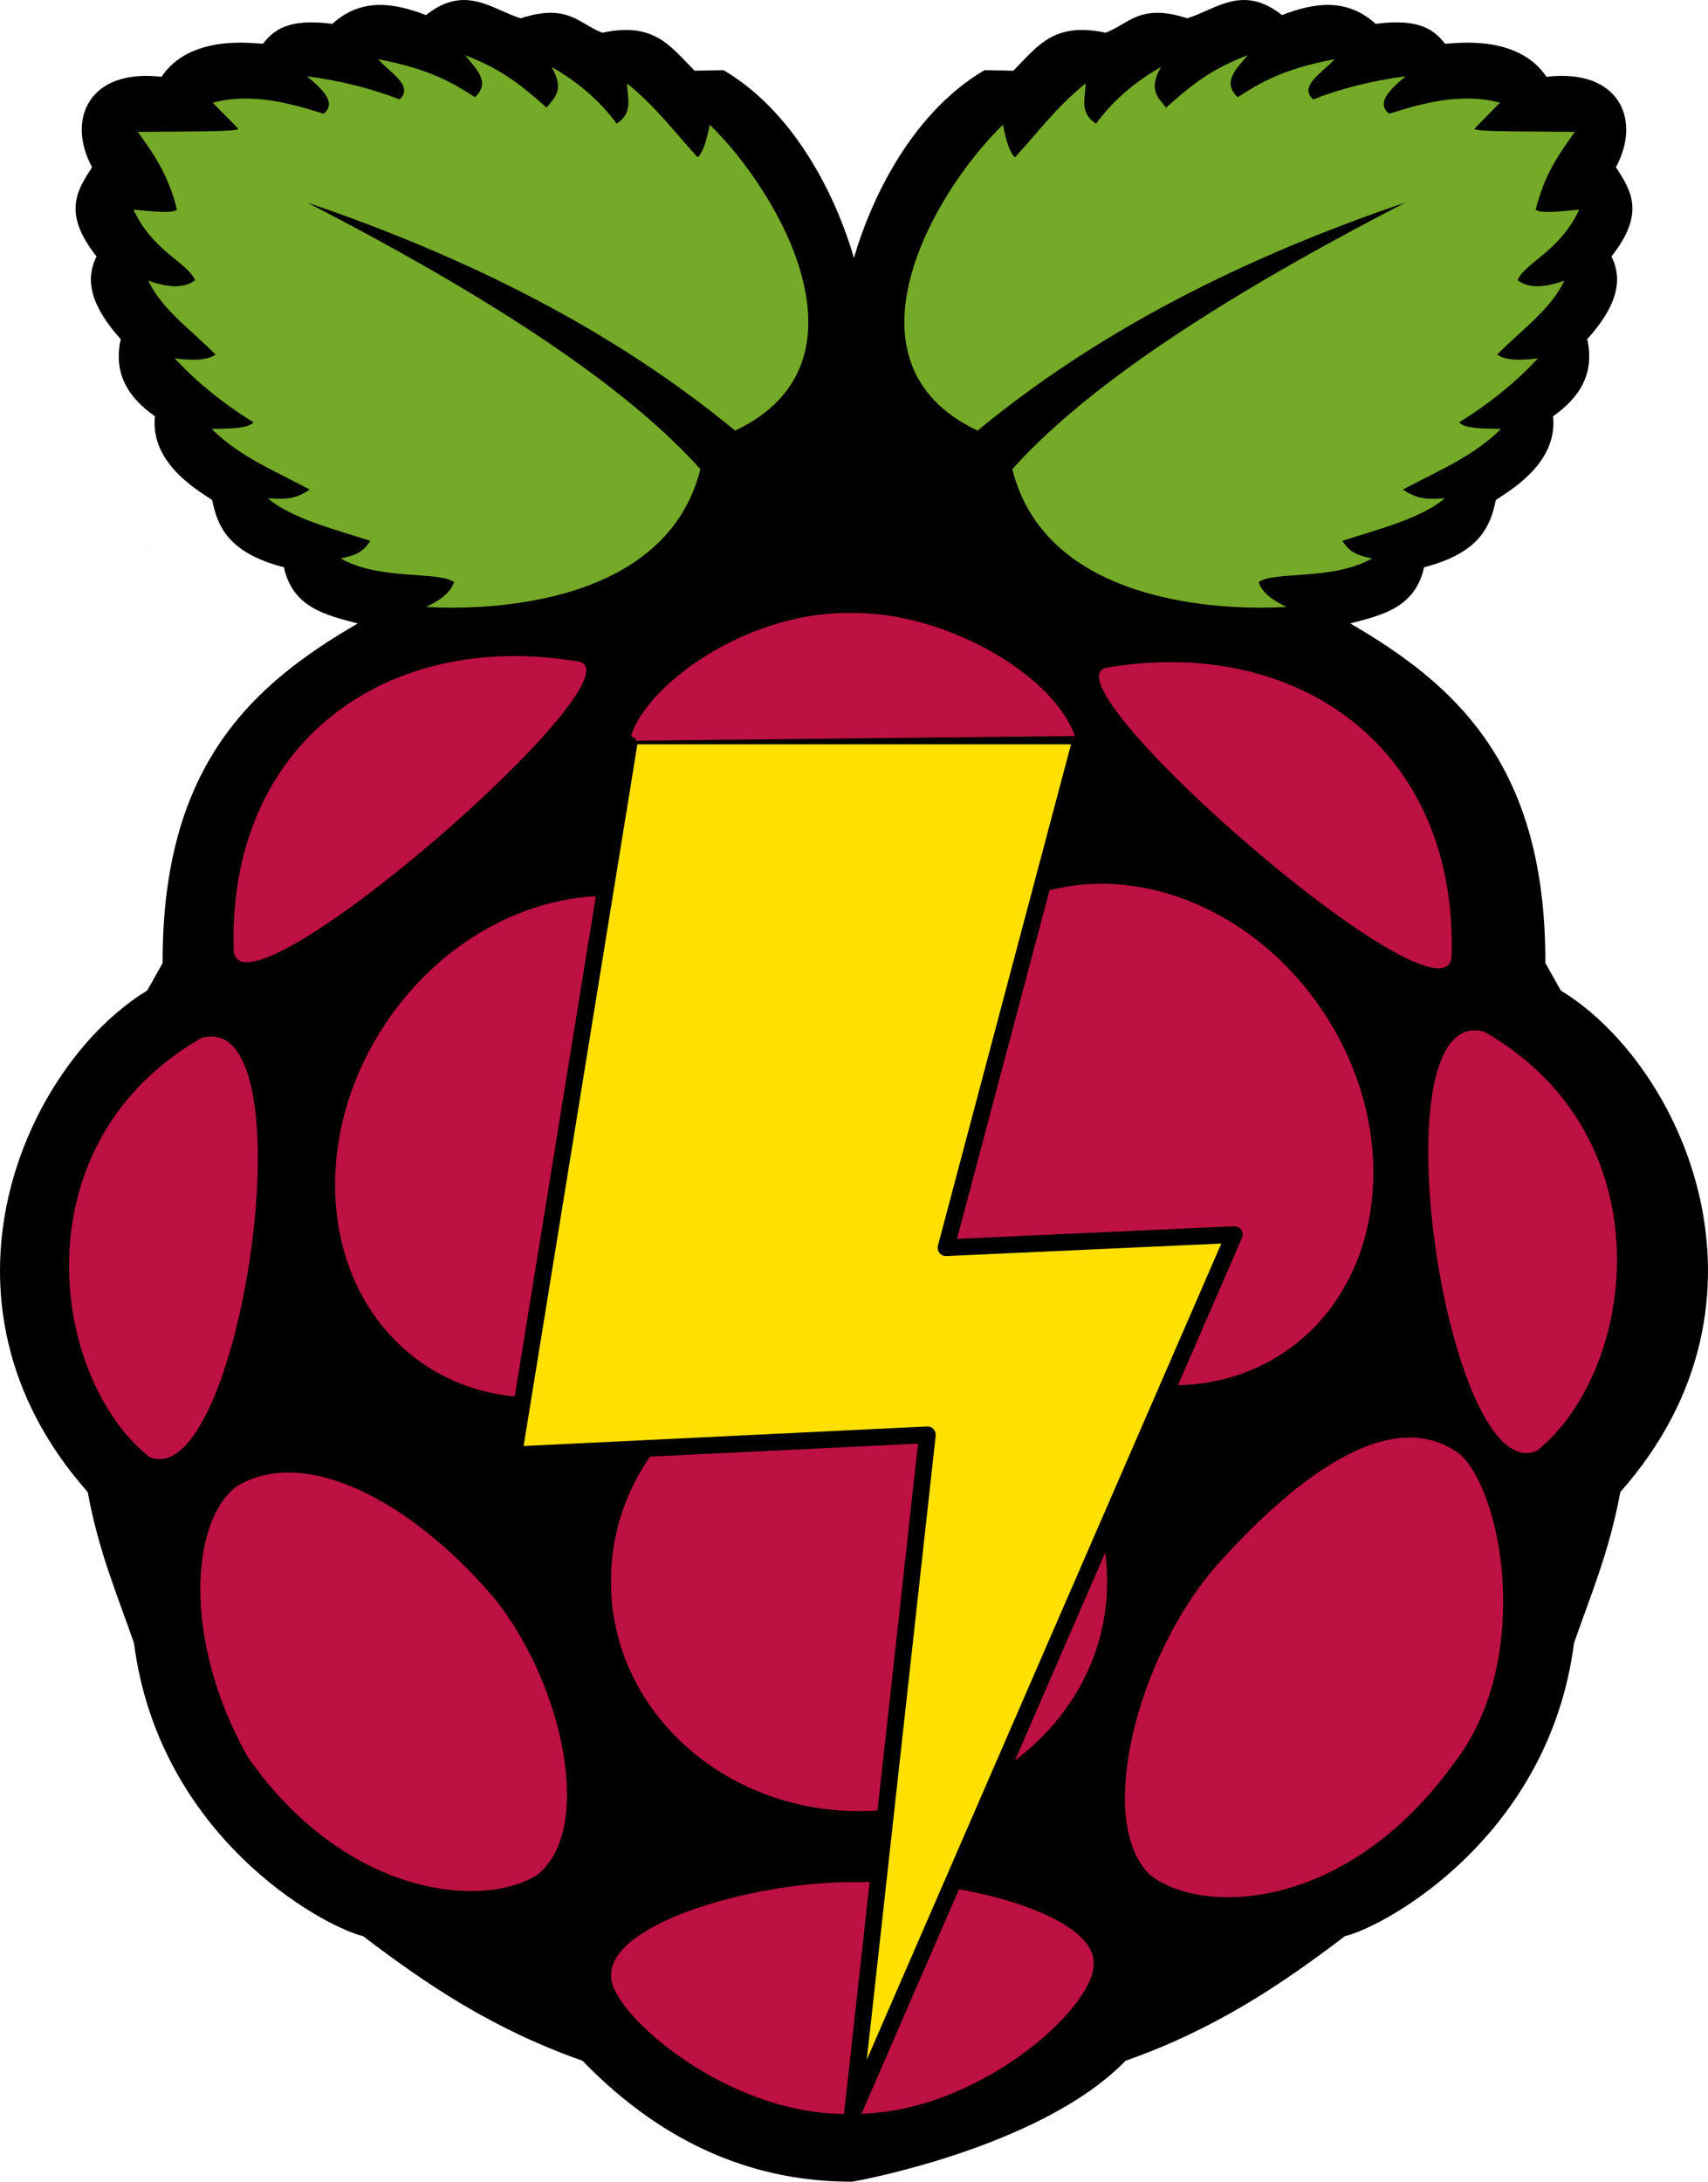 <?xml version="1.0" encoding="UTF-8" standalone="no"?>
<!DOCTYPE svg PUBLIC "-//W3C//DTD SVG 1.1//EN" "http://www.w3.org/Graphics/SVG/1.1/DTD/svg11.dtd">
<svg width="100%" height="100%" viewBox="0 0 256 327" version="1.1" xmlns="http://www.w3.org/2000/svg" xmlns:xlink="http://www.w3.org/1999/xlink" xml:space="preserve" xmlns:serif="http://www.serif.com/" style="fill-rule:evenodd;clip-rule:evenodd;stroke-linecap:round;stroke-linejoin:round;stroke-miterlimit:1.5;">
    <g>
        <path d="M69.298,0.005C67.645,0.056 65.865,0.667 63.845,2.26C58.899,0.353 54.102,-0.31 49.813,3.573C43.19,2.714 41.038,4.487 39.407,6.557C37.953,6.527 28.528,5.062 24.205,11.51C13.343,10.225 9.91,17.899 13.8,25.056C11.581,28.49 9.282,31.883 14.47,38.431C12.635,42.077 13.773,46.033 18.096,50.82C16.955,55.947 19.198,59.563 23.221,62.382C22.468,69.397 29.654,73.476 31.799,74.929C32.623,79.016 34.34,82.874 42.547,85.006C43.901,91.098 48.833,92.15 53.61,93.428C37.823,102.605 24.285,114.678 24.377,144.303L22.064,148.428C3.962,159.436 -12.324,194.818 13.144,223.576C14.807,232.578 17.597,239.044 20.081,246.2C23.796,275.036 48.043,288.539 54.439,290.136C63.81,297.274 73.791,304.047 87.298,308.792C100.03,321.923 113.824,326.928 127.693,326.92C127.897,326.92 155.97,321.924 168.703,308.792C182.209,304.047 192.19,297.274 201.562,290.136C207.957,288.539 232.204,275.036 235.919,246.2C238.403,239.044 241.193,232.578 242.857,223.576C268.323,194.815 252.038,159.432 233.936,148.424L231.62,144.299C231.712,114.677 218.174,102.603 202.387,93.424C207.163,92.146 212.096,91.094 213.449,85.002C221.656,82.869 223.374,79.012 224.197,74.925C226.343,73.472 233.528,69.393 232.776,62.378C236.798,59.559 239.041,55.942 237.9,50.816C242.224,46.029 243.361,42.073 241.526,38.426C246.715,31.882 244.413,28.489 242.197,25.055C246.085,17.898 242.654,10.223 231.788,11.509C227.467,5.061 218.044,6.525 216.586,6.555C214.956,4.486 212.804,2.713 206.181,3.572C201.892,-0.311 197.096,0.351 192.149,2.259C186.275,-2.376 182.388,1.339 177.948,2.744C170.837,0.42 169.21,3.603 165.716,4.9C157.96,3.261 155.603,6.829 151.885,10.595L147.56,10.509C135.862,17.403 130.05,31.441 127.99,38.658C125.929,31.44 120.131,17.402 108.435,10.509L104.11,10.595C100.387,6.829 98.031,3.261 90.275,4.9C86.78,3.603 85.159,0.42 78.042,2.744C75.128,1.822 72.448,-0.094 69.293,0.004L-11,141" style="fill-rule:nonzero;"/>
        <path d="M46.008,30.334C77.044,46.335 95.087,59.279 104.972,70.303C99.91,90.592 73.502,91.518 63.846,90.949C65.823,90.029 67.473,88.926 68.058,87.233C65.635,85.511 57.044,87.051 51.046,83.682C53.35,83.204 54.428,82.739 55.505,81.039C49.839,79.232 43.735,77.674 40.145,74.68C42.082,74.704 43.891,75.114 46.421,73.359C41.346,70.624 35.93,68.456 31.722,64.275C34.346,64.211 37.175,64.249 37.998,63.284C33.353,60.406 29.433,57.206 26.189,53.705C29.861,54.148 31.412,53.767 32.3,53.127C28.788,49.53 24.344,46.493 22.225,42.061C24.951,43.001 27.446,43.361 29.244,41.979C28.051,39.287 22.939,37.699 19.995,31.408C22.866,31.687 25.91,32.034 26.519,31.408C25.187,25.98 22.901,22.928 20.659,19.766C26.802,19.675 36.11,19.79 35.689,19.271L31.89,15.39C37.891,13.774 44.031,15.649 48.489,17.041C50.49,15.462 48.453,13.465 46.011,11.426C51.111,12.107 55.719,13.279 59.885,14.894C62.11,12.885 58.44,10.875 56.664,8.866C64.543,10.36 67.881,12.461 71.198,14.564C73.605,12.257 71.336,10.296 69.712,8.288C75.653,10.488 78.713,13.329 81.934,16.133C83.026,14.659 84.709,13.578 82.677,10.022C86.895,12.453 90.072,15.318 92.422,18.528C95.032,16.866 93.977,14.594 93.991,12.499C98.375,16.065 101.157,19.86 104.562,23.565C105.248,23.065 105.848,21.372 106.379,18.693C116.836,28.838 131.613,54.393 110.177,64.525C91.934,49.479 70.146,38.542 46.001,30.338L46.008,30.334" style="fill:rgb(117,169,40);fill-rule:nonzero;"/>
        <path d="M210.686,30.334C179.654,46.337 161.611,59.277 151.727,70.303C156.789,90.592 183.196,91.518 192.852,90.949C190.875,90.029 189.225,88.926 188.641,87.233C191.064,85.511 199.655,87.051 205.652,83.682C203.348,83.204 202.271,82.739 201.193,81.039C206.86,79.232 212.964,77.674 216.553,74.68C214.616,74.704 212.807,75.114 210.277,73.359C215.353,70.624 220.769,68.456 224.977,64.275C222.352,64.211 219.523,64.249 218.701,63.284C223.346,60.406 227.266,57.206 230.51,53.705C226.837,54.148 225.287,53.767 224.399,53.127C227.91,49.53 232.355,46.493 234.474,42.061C231.747,43.001 229.252,43.361 227.454,41.979C228.647,39.287 233.76,37.699 236.703,31.408C233.833,31.687 230.788,32.034 230.179,31.408C231.514,25.978 233.8,22.926 236.042,19.764C229.899,19.673 220.591,19.788 221.012,19.269L224.811,15.387C218.81,13.772 212.67,15.647 208.212,17.039C206.211,15.46 208.247,13.463 210.689,11.424C205.59,12.104 200.981,13.277 196.816,14.892C194.59,12.883 198.261,10.873 200.037,8.864C192.158,10.358 188.82,12.459 185.502,14.562C183.095,12.255 185.365,10.294 186.989,8.286C181.048,10.486 177.988,13.327 174.767,16.131C173.674,14.657 171.992,13.576 174.023,10.02C169.806,12.451 166.629,15.316 164.279,18.526C161.669,16.864 162.724,14.591 162.71,12.497C158.326,16.063 155.544,19.857 152.139,23.563C151.453,23.063 150.853,21.37 150.322,18.69C139.865,28.836 125.088,54.391 146.524,64.523C164.757,49.473 186.544,38.538 210.69,30.334L210.686,30.334" style="fill:rgb(117,169,40);fill-rule:nonzero;"/>
        <path d="M165.933,236.933C166.041,255.866 149.484,271.295 128.953,271.394C108.421,271.494 91.689,256.227 91.581,237.294C91.58,237.174 91.58,237.054 91.581,236.933C91.473,218.001 108.029,202.572 128.561,202.472C149.093,202.372 165.824,217.639 165.933,236.572L165.933,236.933" style="fill:rgb(188,17,66);fill-rule:nonzero;"/>
        <path d="M107.246,139.004C122.65,149.097 125.427,171.973 113.448,190.099C101.469,208.226 79.271,214.74 63.867,204.648C48.463,194.555 45.687,171.679 57.665,153.553C69.644,135.426 91.842,128.912 107.246,139.004" style="fill:rgb(188,17,66);fill-rule:nonzero;"/>
        <path d="M148.822,137.177C133.419,147.269 130.642,170.146 142.62,188.272C154.599,206.399 176.797,212.913 192.201,202.82C207.605,192.728 210.382,169.852 198.403,151.725C186.425,133.599 164.227,127.085 148.822,137.177" style="fill:rgb(188,17,66);fill-rule:nonzero;"/>
        <path d="M30.258,155.504C46.889,151.046 35.873,224.307 22.341,218.296C7.456,206.324 2.662,171.263 30.258,155.504" style="fill:rgb(188,17,66);fill-rule:nonzero;"/>
        <path d="M222.453,154.591C205.82,150.134 216.838,223.398 230.37,217.387C245.255,205.414 250.049,170.349 222.453,154.591" style="fill:rgb(188,17,66);fill-rule:nonzero;"/>
        <path d="M165.946,100.034C194.647,95.188 218.529,112.24 217.565,143.362C216.621,155.294 155.372,101.811 165.946,100.034" style="fill:rgb(188,17,66);fill-rule:nonzero;"/>
        <path d="M86.646,99.121C57.943,94.274 34.063,111.33 35.027,142.45C35.971,154.381 97.221,100.898 86.646,99.121" style="fill:rgb(188,17,66);fill-rule:nonzero;"/>
        <path d="M127.874,91.863C110.744,91.417 94.304,104.576 94.264,112.209C94.217,121.483 107.808,130.979 127.991,131.22C148.601,131.367 161.753,123.619 161.819,114.048C161.895,103.204 143.074,91.695 127.874,91.862L127.874,91.863" style="fill:rgb(188,17,66);fill-rule:nonzero;"/>
        <path d="M128.92,282.043C143.855,281.391 163.895,286.853 163.935,294.1C164.183,301.136 145.76,317.034 127.93,316.727C109.464,317.524 91.357,301.601 91.594,296.082C91.317,287.99 114.078,281.672 128.92,282.043" style="fill:rgb(188,17,66);fill-rule:nonzero;"/>
        <path d="M73.756,239.098C84.389,251.908 89.237,274.414 80.363,281.049C71.968,286.114 51.581,284.028 37.091,263.211C27.318,245.743 28.577,227.968 35.439,222.746C45.7,216.496 61.554,224.939 73.757,239.098L73.756,239.098" style="fill:rgb(188,17,66);fill-rule:nonzero;"/>
        <path d="M181.956,235.037C170.451,248.512 164.045,273.09 172.437,281.006C180.462,287.156 202.004,286.296 217.916,264.217C229.47,249.388 225.599,224.623 218.999,218.047C209.195,210.464 195.12,220.169 181.956,235.033L181.956,235.037" style="fill:rgb(188,17,66);fill-rule:nonzero;"/>
        <path d="M94.264,112.257L161.819,111.537L94.264,112.257Z" style="fill:none;stroke:black;stroke-width:2.5px;"/>
        <path d="M161.819,111.537L141.789,186.968L185,185L127.764,316.734L139,215L77,218L94.264,111.537" style="fill:rgb(255,224,0);stroke:black;stroke-width:2.5px;"/>
    </g>
</svg>
